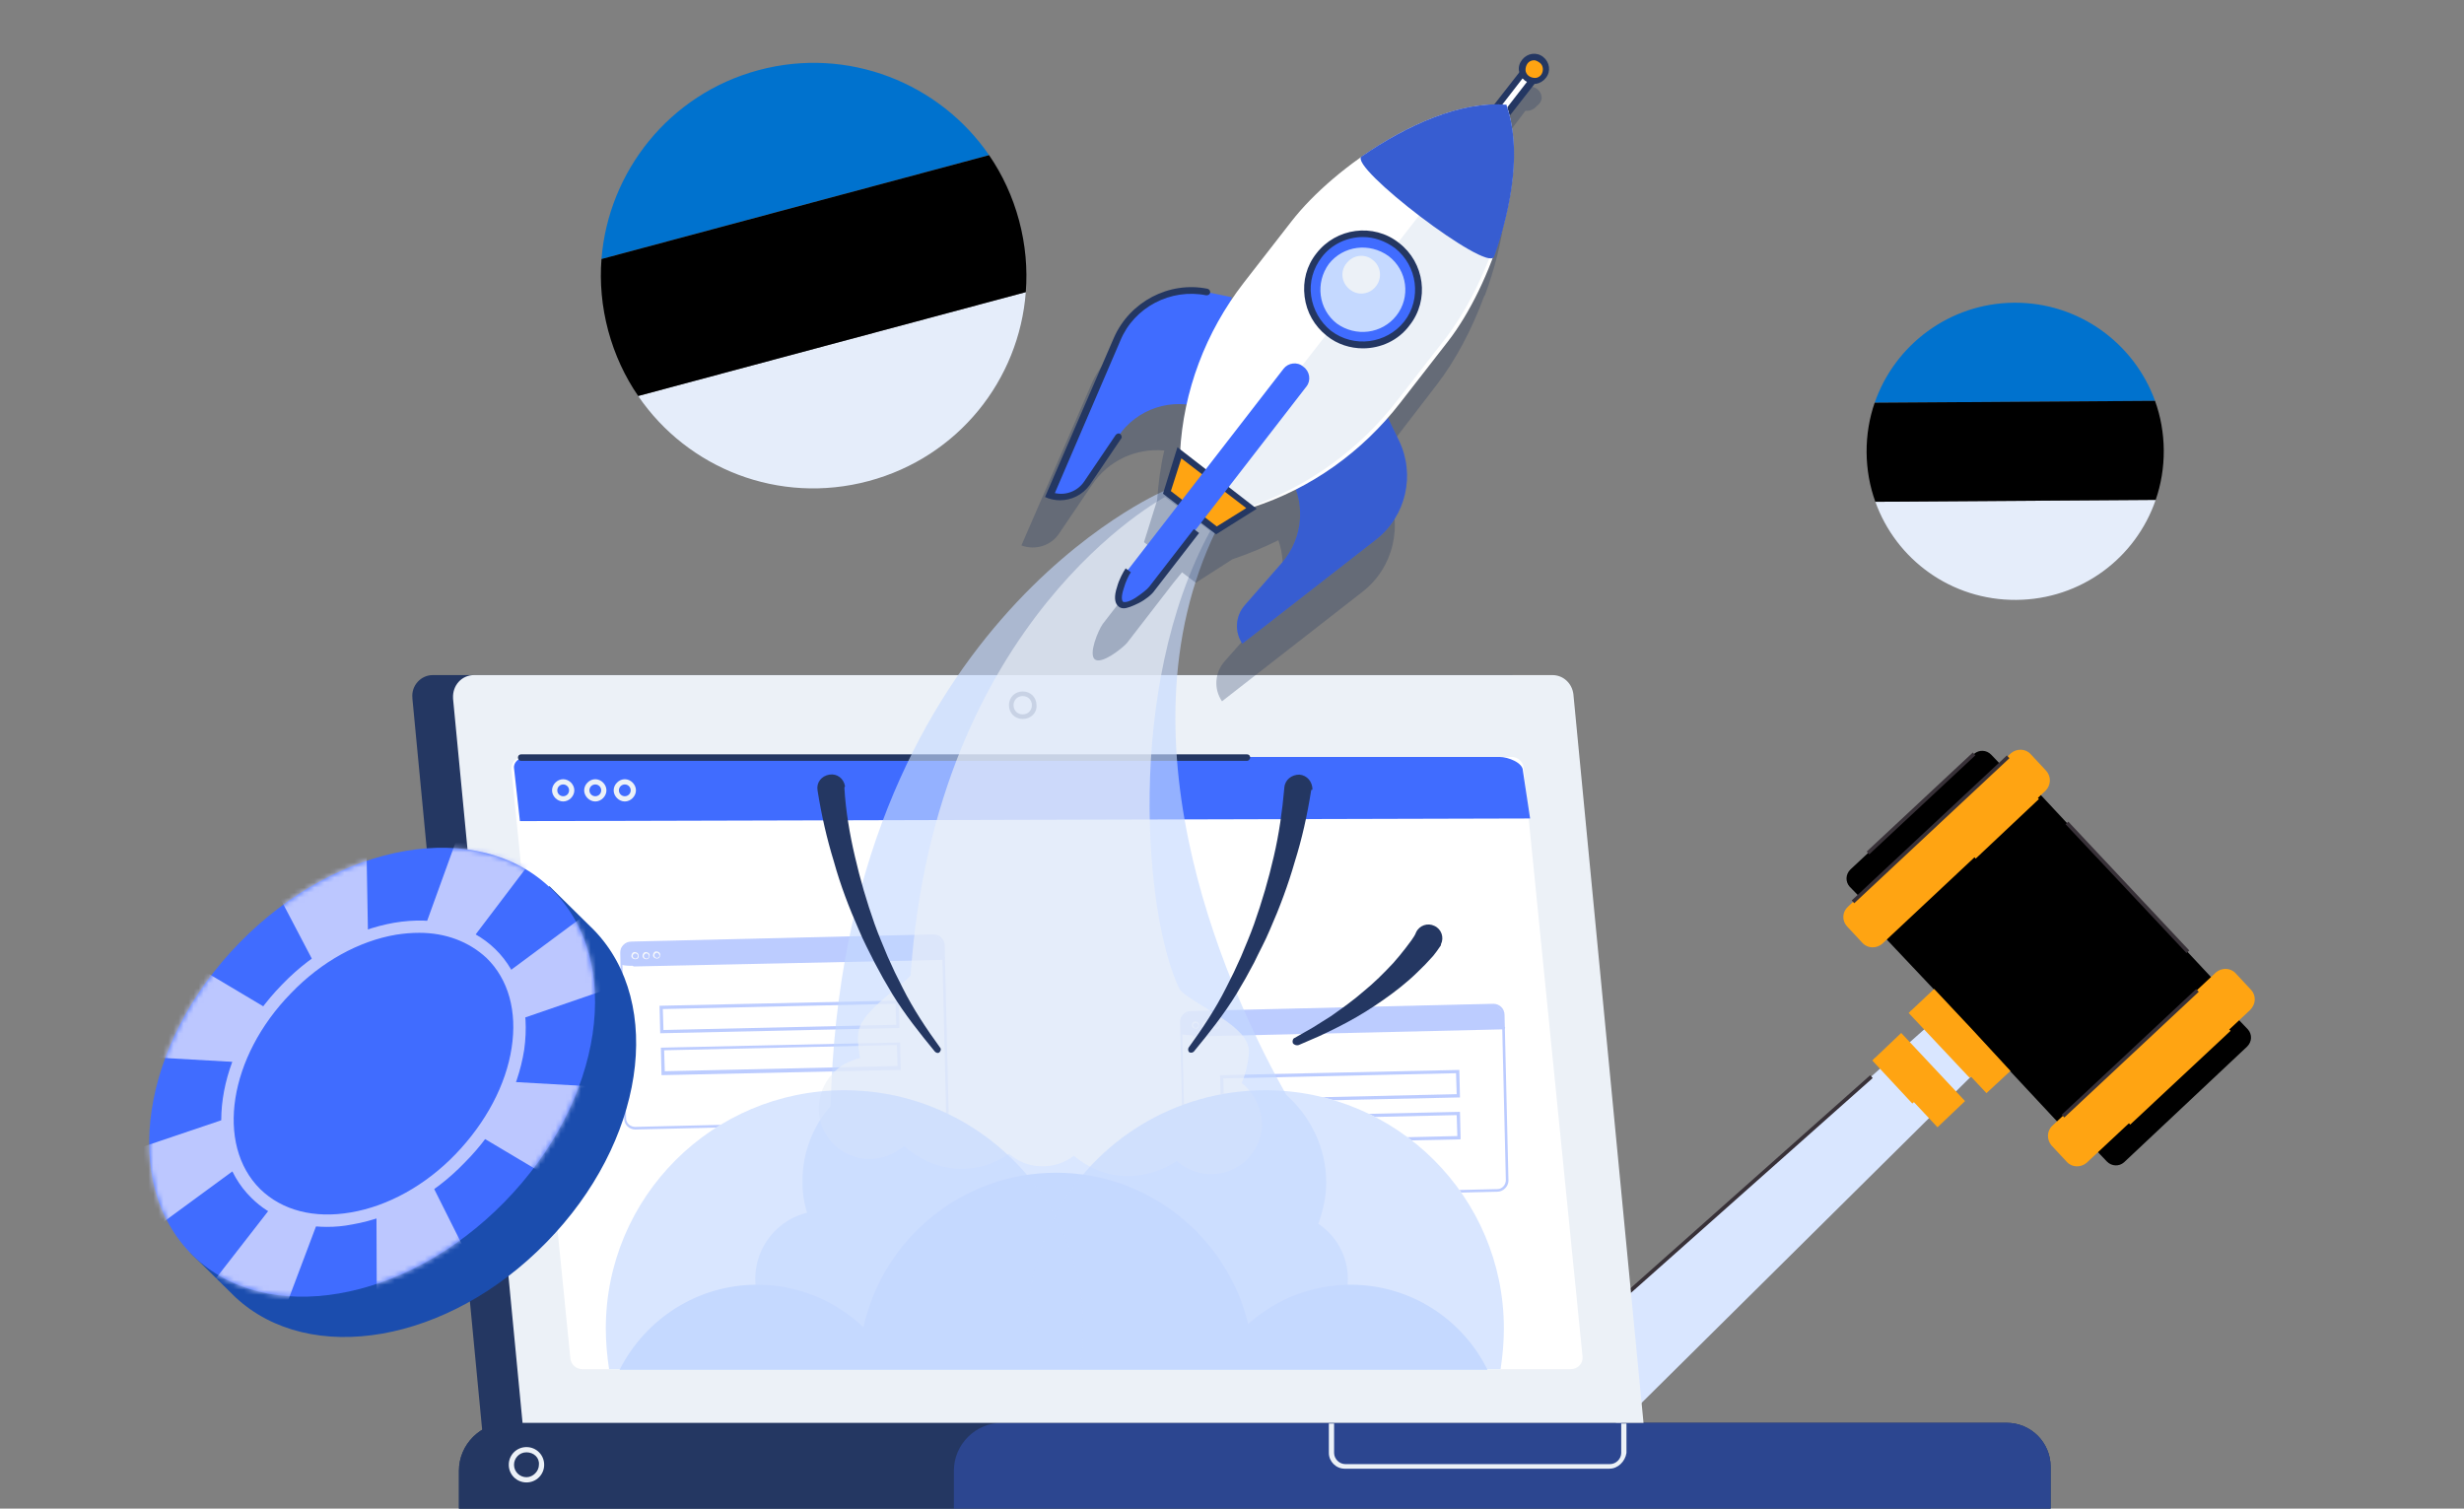 <svg width="490" height="300" viewBox="0 0 490 300" fill="none" xmlns="http://www.w3.org/2000/svg">
<rect x="0" y="0" width="490" height="300" fill="#808080" stroke="none"/>
<g clip-path="url(#clip0_1292_1595)">
<path d="M415.934 168.918L405.174 157.376L374.577 186.165L385.369 197.592L409.679 223.651L440.36 195.008L415.934 168.918Z" fill="black"/>
<path d="M447.035 204.712C447.888 205.683 447.863 207.161 446.861 208.13L422.39 231.138C421.419 231.991 419.942 231.966 418.973 230.965L414.046 225.81L442.108 199.558L447.035 204.712Z" fill="black"/>
<path d="M447.659 196.841L444.585 193.543C443.532 192.395 441.793 192.424 440.676 193.361L408.138 223.857C406.99 224.91 407.019 226.65 407.956 227.767L411.03 231.065C412.083 232.213 413.823 232.184 414.94 231.246L447.447 200.866C448.626 199.697 448.712 197.989 447.659 196.841Z" fill="#FFA412"/>
<path d="M367.817 176.311C366.964 175.341 366.989 173.863 367.991 172.894L392.577 149.917C393.548 149.064 395.025 149.088 395.994 150.09L400.92 155.245L372.859 181.497L367.817 176.311Z" fill="black"/>
<path d="M367.306 184.216L370.381 187.514C371.434 188.662 373.173 188.633 374.29 187.695L406.828 157.199C407.861 156.115 407.947 154.407 406.894 153.259L403.82 149.961C402.767 148.813 401.028 148.842 399.911 149.779L367.488 180.306C366.34 181.359 366.253 183.068 367.306 184.216Z" fill="#FFA412"/>
<path d="M392.231 204.751L384.63 196.653L379.83 201.18L387.431 209.279L395.033 217.377L399.802 212.965L392.231 204.751Z" fill="#FFA412"/>
<path d="M391.959 214.078L387.432 209.278L382.905 204.477L308.203 270.93C304.32 274.343 304.043 280.454 307.601 284.252C311.16 288.051 317.186 288.181 320.9 284.476L391.959 214.078Z" fill="#D9E6FF"/>
<path d="M372.165 214.094L308.203 270.931" stroke="#383138" stroke-width="0.75" stroke-miterlimit="10"/>
<path d="M384.426 212.184L378.078 205.411L372.6 210.623L378.948 217.396L385.297 224.169L390.775 218.957L384.426 212.184Z" fill="#FFA412"/>
<path d="M379.831 201.179L391.96 214.077" stroke="#FFA412" stroke-width="0.75" stroke-miterlimit="10"/>
<path d="M372.6 210.623L380.57 219.191" stroke="#FFA412" stroke-width="0.75" stroke-miterlimit="10"/>
<path d="M368.49 179.337L399.348 150.494" stroke="#383138" stroke-width="0.75" stroke-miterlimit="10"/>
<path d="M392.636 170.469L405.21 158.623" stroke="#FFA412" stroke-width="0.75" stroke-miterlimit="10"/>
<path d="M411.038 163.647L435.095 189.268" stroke="#383138" stroke-width="0.75" stroke-miterlimit="10"/>
<path d="M410.258 221.95L436.994 196.951" stroke="#383138" stroke-width="0.75" stroke-miterlimit="10"/>
<path d="M423.364 223.359L443.327 204.709" stroke="#FFA412" stroke-width="0.75" stroke-miterlimit="10"/>
<path d="M371.466 169.62L392.577 149.917" stroke="#383138" stroke-width="0.75" stroke-miterlimit="10"/>
<path d="M82.014 138.804V138.935L96.484 290.627L322.664 294.403L304.804 138.023C304.543 135.94 302.849 134.247 300.632 134.247H86.055C83.708 134.247 81.753 136.33 82.014 138.804Z" fill="#243762"/>
<path d="M399.057 282.944H100.786C95.572 282.944 91.269 287.241 91.269 292.45V300.002H407.791V291.668C407.791 286.851 403.88 282.944 399.057 282.944Z" fill="#243762"/>
<path d="M399.057 282.944H100.786C95.572 282.944 91.269 287.241 91.269 292.45V300.002H407.791V291.668C407.791 286.851 403.88 282.944 399.057 282.944Z" fill="#243762"/>
<path opacity="0.29" d="M399.056 282.944H199.21C193.995 282.944 189.693 287.241 189.693 292.45V300.002H407.791V291.668C407.791 286.851 403.88 282.944 399.056 282.944Z" fill="#406CFF"/>
<path d="M90.096 138.804V138.935L103.915 282.945H326.836L312.887 138.023C312.626 135.94 310.931 134.247 308.715 134.247H94.268C91.791 134.247 89.966 136.33 90.096 138.804Z" fill="#ECF1F7"/>
<path d="M203.382 142.972C201.818 142.972 200.645 141.8 200.645 140.237C200.645 138.675 201.818 137.503 203.382 137.503C204.947 137.503 206.12 138.675 206.12 140.237C206.25 141.8 204.947 142.972 203.382 142.972ZM203.382 138.414C202.339 138.414 201.557 139.196 201.557 140.237C201.557 141.279 202.339 142.06 203.382 142.06C204.425 142.06 205.207 141.279 205.207 140.237C205.207 139.196 204.425 138.414 203.382 138.414Z" fill="#243762"/>
<path d="M115.778 272.267H312.365C313.799 272.267 314.842 271.095 314.712 269.793L302.979 152.606C302.849 151.434 301.806 150.522 300.632 150.522H104.045C102.611 150.522 101.568 151.694 101.699 152.996L113.431 270.184C113.562 271.356 114.604 272.267 115.778 272.267Z" fill="white"/>
<path d="M304.282 162.762L103.392 163.283L102.219 152.736C102.089 151.564 103.262 150.522 104.826 150.522H298.155C299.98 150.522 302.848 151.694 302.848 153.257L304.282 162.762Z" fill="#406CFF"/>
<path d="M111.997 159.379C110.824 159.379 109.781 158.338 109.781 157.166C109.781 155.994 110.824 154.952 111.997 154.952C113.171 154.952 114.214 155.994 114.214 157.166C114.214 158.338 113.171 159.379 111.997 159.379ZM111.997 155.994C111.346 155.994 110.824 156.515 110.824 157.166C110.824 157.817 111.346 158.338 111.997 158.338C112.649 158.338 113.171 157.817 113.171 157.166C113.171 156.515 112.649 155.994 111.997 155.994Z" fill="#ECF1F7"/>
<path d="M118.384 159.379C117.211 159.379 116.168 158.338 116.168 157.166C116.168 155.994 117.211 154.952 118.384 154.952C119.557 154.952 120.6 155.994 120.6 157.166C120.6 158.338 119.557 159.379 118.384 159.379ZM118.384 155.994C117.732 155.994 117.211 156.515 117.211 157.166C117.211 157.817 117.732 158.338 118.384 158.338C119.036 158.338 119.557 157.817 119.557 157.166C119.557 156.515 119.036 155.994 118.384 155.994Z" fill="#ECF1F7"/>
<path d="M124.251 159.379C123.078 159.379 122.035 158.338 122.035 157.166C122.035 155.994 123.078 154.952 124.251 154.952C125.425 154.952 126.468 155.994 126.468 157.166C126.468 158.338 125.425 159.379 124.251 159.379ZM124.251 155.994C123.6 155.994 123.078 156.515 123.078 157.166C123.078 157.817 123.6 158.338 124.251 158.338C124.903 158.338 125.425 157.817 125.425 157.166C125.425 156.515 124.903 155.994 124.251 155.994Z" fill="#ECF1F7"/>
<path d="M320.055 292.06H267.388C265.694 292.06 264.26 290.627 264.26 288.935V283.075H265.303V288.935C265.303 290.106 266.346 291.148 267.519 291.148H320.185C321.359 291.148 322.402 290.106 322.402 288.935V283.075H323.445V288.935C323.184 290.627 321.75 292.06 320.055 292.06Z" fill="#ECF1F7"/>
<path d="M104.696 294.794C102.74 294.794 101.176 293.231 101.176 291.278C101.176 289.325 102.74 287.763 104.696 287.763C106.651 287.763 108.215 289.325 108.215 291.278C108.215 293.231 106.651 294.794 104.696 294.794ZM104.696 288.804C103.262 288.804 102.219 289.976 102.219 291.278C102.219 292.711 103.392 293.752 104.696 293.752C105.999 293.752 107.172 292.58 107.172 291.278C107.303 289.846 106.13 288.804 104.696 288.804Z" fill="#ECF1F7"/>
<path d="M247.966 151.305H103.654C103.263 151.305 103.002 151.045 103.002 150.654C103.002 150.263 103.263 150.003 103.654 150.003H247.966C248.357 150.003 248.617 150.263 248.617 150.654C248.617 150.914 248.357 151.305 247.966 151.305Z" fill="#243762"/>
<g opacity="0.35">
<path d="M185.652 190.628L125.555 192.06C124.512 192.06 123.599 191.93 123.599 191.8L123.469 188.675C123.469 188.545 124.772 187.373 125.946 187.373L185.522 185.94C186.564 185.94 187.477 187.503 187.607 187.633V190.368C187.607 190.498 186.695 190.628 185.652 190.628Z" fill="#406CFF"/>
<path d="M186.434 223.179L126.336 224.612C125.163 224.612 124.12 223.7 124.12 222.398L123.338 189.455C123.338 188.284 124.25 187.242 125.554 187.242L185.651 185.81C186.825 185.81 187.868 186.721 187.868 188.023L188.65 220.966C188.65 222.138 187.607 223.179 186.434 223.179ZM125.424 187.632C124.511 187.632 123.729 188.414 123.729 189.455L124.511 222.398C124.511 223.31 125.293 224.091 126.336 224.091L186.434 222.659C187.346 222.659 188.128 221.877 188.128 220.836L187.346 187.893C187.346 186.981 186.564 186.2 185.521 186.2L125.424 187.632Z" fill="#406CFF"/>
<path d="M187.607 190.886L126.075 192.188C125.945 192.188 125.814 192.058 125.814 191.928C125.814 191.798 125.945 191.668 126.075 191.668L187.737 190.235C187.867 190.235 187.998 190.366 187.998 190.496C187.867 190.756 187.737 190.756 187.607 190.886Z" fill="#406CFF"/>
<path d="M126.337 190.757C125.946 190.757 125.555 190.497 125.555 190.106C125.555 189.716 125.815 189.325 126.207 189.325C126.598 189.325 126.989 189.586 126.989 189.976C127.119 190.497 126.728 190.757 126.337 190.757ZM126.337 189.586C126.076 189.586 125.815 189.846 125.815 190.106C125.815 190.367 126.076 190.627 126.337 190.627C126.598 190.627 126.858 190.367 126.858 190.106C126.858 189.846 126.598 189.586 126.337 189.586Z" fill="#ECF1F7"/>
<path d="M128.552 190.757C128.161 190.757 127.77 190.497 127.77 190.106C127.77 189.716 128.03 189.325 128.421 189.325C128.812 189.325 129.204 189.586 129.204 189.976C129.204 190.367 128.943 190.757 128.552 190.757ZM128.552 189.586C128.291 189.586 128.03 189.846 128.03 190.106C128.03 190.367 128.291 190.627 128.552 190.627C128.812 190.627 129.073 190.367 129.073 190.106C128.943 189.716 128.812 189.586 128.552 189.586Z" fill="#ECF1F7"/>
<path d="M130.638 190.627C130.247 190.627 129.855 190.366 129.855 189.976C129.855 189.585 130.116 189.194 130.507 189.194C130.898 189.194 131.289 189.455 131.289 189.845C131.289 190.366 131.029 190.627 130.638 190.627ZM130.638 189.455C130.377 189.455 130.116 189.715 130.116 189.976C130.116 190.236 130.377 190.496 130.638 190.496C130.898 190.496 131.159 190.236 131.159 189.976C131.029 189.715 130.898 189.455 130.638 189.455Z" fill="#ECF1F7"/>
<path d="M131.291 205.472L131.16 200.004L178.743 198.962L178.873 204.431L131.291 205.472ZM131.812 200.655L131.942 204.821L178.221 203.78L178.091 199.613L131.812 200.655Z" fill="#406CFF"/>
<path d="M131.552 213.804L131.422 208.336L179.004 207.294L179.135 212.763L131.552 213.804ZM132.074 208.856L132.204 213.023L178.483 211.981L178.353 207.815L132.074 208.856Z" fill="#406CFF"/>
</g>
<g opacity="0.35">
<path d="M296.982 204.431L236.885 205.863C235.842 205.863 234.929 205.733 234.929 205.603L234.799 202.478C234.799 202.347 236.102 201.175 237.276 201.175L296.852 199.743C297.895 199.743 298.807 201.306 298.937 201.436V204.17C299.068 204.3 298.155 204.431 296.982 204.431Z" fill="#406CFF"/>
<path d="M297.764 236.982L237.666 238.414C236.493 238.414 235.45 237.503 235.45 236.201L234.668 203.258C234.668 202.086 235.581 201.045 236.884 201.045L296.982 199.612C298.155 199.612 299.198 200.524 299.198 201.826L299.98 234.769C299.98 235.94 298.937 236.982 297.764 236.982ZM236.754 201.435C235.841 201.435 235.059 202.216 235.059 203.258L235.841 236.201C235.841 237.112 236.623 237.894 237.666 237.894L297.764 236.461C298.676 236.461 299.458 235.68 299.458 234.638L298.676 201.696C298.676 200.784 297.894 200.003 296.851 200.003L236.754 201.435Z" fill="#406CFF"/>
<path d="M299.067 204.69L237.405 206.122C237.275 206.122 237.145 205.992 237.145 205.862C237.145 205.731 237.275 205.601 237.405 205.601L299.067 204.169C299.197 204.169 299.328 204.299 299.328 204.429C299.197 204.56 299.197 204.69 299.067 204.69Z" fill="#406CFF"/>
<path d="M237.796 204.56C237.405 204.56 237.014 204.3 237.014 203.909C237.014 203.519 237.274 203.128 237.665 203.128C238.057 203.128 238.448 203.388 238.448 203.779C238.448 204.3 238.187 204.56 237.796 204.56ZM237.796 203.388C237.535 203.388 237.274 203.649 237.274 203.909C237.274 204.17 237.535 204.43 237.796 204.43C238.057 204.43 238.317 204.17 238.317 203.909C238.187 203.649 238.057 203.388 237.796 203.388Z" fill="#ECF1F7"/>
<path d="M239.882 204.56C239.491 204.56 239.1 204.3 239.1 203.909C239.1 203.519 239.36 203.128 239.751 203.128C240.143 203.128 240.534 203.388 240.534 203.779C240.664 204.3 240.273 204.56 239.882 204.56ZM239.882 203.388C239.621 203.388 239.36 203.649 239.36 203.909C239.36 204.17 239.621 204.43 239.882 204.43C240.143 204.43 240.403 204.17 240.403 203.909C240.403 203.649 240.143 203.388 239.882 203.388Z" fill="#ECF1F7"/>
<path d="M241.968 204.56C241.577 204.56 241.186 204.3 241.186 203.909C241.186 203.519 241.446 203.128 241.837 203.128C242.228 203.128 242.62 203.388 242.62 203.779C242.62 204.17 242.359 204.56 241.968 204.56ZM241.968 203.388C241.707 203.388 241.446 203.649 241.446 203.909C241.446 204.17 241.707 204.43 241.968 204.43C242.228 204.43 242.489 204.17 242.489 203.909C242.359 203.519 242.228 203.388 241.968 203.388Z" fill="#ECF1F7"/>
<path d="M242.751 219.275L242.621 213.806L290.204 212.765L290.334 218.233L242.751 219.275ZM243.273 214.457L243.403 218.624L289.682 217.582L289.552 213.416L243.273 214.457Z" fill="#406CFF"/>
<path d="M242.882 227.607L242.752 222.138L290.334 221.097L290.465 226.565L242.882 227.607ZM243.404 222.789L243.534 226.956L289.813 225.914L289.683 221.748L243.404 222.789Z" fill="#406CFF"/>
</g>
<path d="M251.616 216.799C241.708 216.799 232.583 219.794 225.022 225.002L215.375 184.638H204.164L194.517 225.002C186.956 219.794 177.7 216.799 167.923 216.799C141.72 216.799 120.471 238.023 120.471 264.195C120.471 266.929 120.731 269.664 121.123 272.268H123.339H204.946H214.854H296.07H298.547C298.938 269.664 299.198 266.929 299.198 264.195C299.068 238.023 277.819 216.799 251.616 216.799Z" fill="white"/>
<path opacity="0.63" d="M262.175 243.362C263.088 240.758 263.74 238.024 263.74 235.159C263.74 228.258 260.611 222.008 255.787 217.711C245.489 199.482 221.111 148.31 241.839 105.472L231.41 97.659C231.41 97.659 167.532 124.743 165.185 219.925C161.665 223.961 159.579 229.17 159.579 234.899C159.579 237.112 159.84 239.065 160.492 241.149C154.626 242.581 150.193 247.92 150.193 254.3C150.193 261.722 156.19 267.841 163.751 267.841C167.401 267.841 170.791 266.409 173.268 263.935C177.179 267.321 182.263 269.404 187.868 269.404C192.952 269.404 197.515 267.711 201.296 264.847C203.642 266.67 206.641 267.841 209.769 267.841C213.159 267.841 216.157 266.67 218.504 264.586C222.284 267.581 227.108 269.404 232.322 269.404C237.406 269.404 242.099 267.711 245.88 264.716C248.226 266.67 251.225 267.841 254.484 267.841C261.914 267.841 268.042 261.852 268.042 254.3C268.042 249.743 265.695 245.706 262.175 243.362Z" fill="#C5D9FF"/>
<path opacity="0.63" d="M246.922 215.368C247.704 213.545 248.225 211.461 248.356 209.248C248.616 204.039 238.057 200.263 234.667 196.878C227.628 182.946 223.587 136.982 240.664 105.602L231.669 98.831C231.669 98.831 185.912 122.92 181.088 194.013C178.351 196.878 170.79 201.435 170.659 205.732C170.529 207.295 170.79 208.857 171.05 210.42C166.618 211.331 163.098 215.107 162.837 219.925C162.577 225.524 166.879 230.211 172.484 230.472C175.222 230.602 177.829 229.56 179.785 227.868C182.653 230.472 186.303 232.164 190.474 232.425C194.255 232.555 197.775 231.513 200.643 229.43C202.337 230.862 204.554 231.904 206.9 231.904C209.377 232.034 211.724 231.253 213.549 229.821C216.286 232.164 219.806 233.727 223.717 233.857C227.497 233.987 231.148 232.815 234.016 230.862C235.71 232.425 237.927 233.336 240.403 233.466C246.009 233.727 250.702 229.43 250.963 223.831C250.963 220.446 249.398 217.321 246.922 215.368Z" fill="#ECF1F7"/>
<path d="M167.924 156.775C168.185 161.202 168.967 165.89 170.01 170.317C171.053 174.874 172.356 179.301 173.921 183.728C174.703 185.942 175.615 188.025 176.528 190.239L177.962 193.364L178.744 194.926L179.526 196.489C181.612 200.655 184.219 204.562 186.957 208.338C187.218 208.598 187.087 208.989 186.827 209.249C186.566 209.51 186.175 209.379 185.914 209.119C182.916 205.473 179.917 201.697 177.44 197.661L176.528 196.098L175.615 194.536L173.921 191.411C172.878 189.327 171.704 187.114 170.792 184.9C168.836 180.473 167.142 176.046 165.838 171.359C164.404 166.671 163.361 162.114 162.579 157.166C162.318 155.603 163.361 154.301 164.926 154.041C166.49 153.78 167.794 154.822 168.054 156.385C167.924 156.515 167.924 156.515 167.924 156.775Z" fill="#243762"/>
<path d="M260.743 157.165C259.961 162.113 258.918 166.8 257.484 171.358C256.18 175.915 254.485 180.472 252.53 184.899C251.617 187.113 250.444 189.196 249.401 191.41L247.707 194.535L246.794 196.097L245.881 197.66C243.405 201.696 240.406 205.472 237.408 209.118C237.147 209.379 236.756 209.379 236.495 209.248C236.235 208.988 236.235 208.597 236.365 208.337C239.103 204.561 241.71 200.655 243.796 196.488L244.578 194.925L245.36 193.363L246.794 190.238C247.707 188.024 248.619 185.941 249.401 183.728C250.966 179.3 252.269 174.873 253.312 170.316C254.355 165.889 255.007 161.201 255.398 156.774V156.644C255.528 155.082 256.832 154.04 258.396 154.04C259.961 154.17 261.004 155.472 261.004 157.035C260.743 157.035 260.743 157.165 260.743 157.165Z" fill="#243762"/>
<path d="M286.424 188.154C285.902 188.936 285.511 189.456 284.99 190.108C284.468 190.628 283.947 191.279 283.425 191.8C282.382 192.842 281.339 193.884 280.296 194.795C278.08 196.748 275.734 198.441 273.387 200.003C271.041 201.566 268.564 202.998 265.957 204.3C264.653 204.951 263.349 205.602 262.176 206.123L258.265 207.816C257.874 207.946 257.353 207.816 257.092 207.425C256.961 207.035 257.092 206.514 257.483 206.384L261.133 204.3C262.306 203.519 263.48 202.868 264.653 202.087C266.869 200.524 269.085 198.962 271.171 197.139C273.257 195.446 275.212 193.493 277.037 191.54C277.95 190.498 278.732 189.587 279.514 188.545C279.905 188.024 280.296 187.503 280.688 186.983C281.079 186.462 281.47 185.811 281.6 185.42C282.252 183.988 283.947 183.467 285.25 184.118C286.684 184.769 287.206 186.462 286.554 187.764C286.554 187.894 286.554 188.024 286.424 188.154Z" fill="#243762"/>
<path d="M268.564 255.472C260.742 255.472 253.572 258.466 248.227 263.284C244.056 246.097 228.542 233.206 210.031 233.206C191.258 233.206 175.615 246.357 171.704 263.935C166.229 258.727 158.798 255.472 150.585 255.472C138.592 255.472 128.293 262.373 123.209 272.399H295.81C290.856 262.373 280.557 255.472 268.564 255.472Z" fill="#C5D9FF"/>
<path opacity="0.66" d="M167.923 216.8C141.72 216.8 120.471 238.024 120.471 264.196C120.471 266.93 120.731 269.664 121.123 272.269H123.339H204.946C204.555 269.664 204.294 266.93 204.294 264.196C204.294 256.123 206.38 248.44 209.9 241.8C201.687 226.956 186.043 216.8 167.923 216.8Z" fill="#C5D9FF"/>
<path opacity="0.66" d="M251.616 216.8C233.496 216.8 217.722 226.956 209.77 241.8C213.42 248.44 215.375 256.123 215.375 264.196C215.375 266.93 215.114 269.664 214.723 272.269H295.94H298.416C298.807 269.664 299.068 266.93 299.068 264.196C299.068 238.024 277.819 216.8 251.616 216.8Z" fill="#C5D9FF"/>
<path opacity="0.29" d="M305.717 17.712C304.674 16.931 303.11 17.061 302.197 18.103C301.676 18.754 301.545 19.665 301.806 20.447L296.852 26.957C281.86 26.566 262.306 39.978 253.572 51.306L243.664 64.197C242.751 65.368 241.839 66.54 241.057 67.842L241.187 67.322L235.973 66.28C228.151 64.717 220.459 68.884 217.2 76.046L203.121 108.467C205.989 109.509 209.118 108.467 210.682 105.993L217.2 96.358C220.459 91.54 225.935 89.066 231.54 89.587C230.758 92.842 230.367 96.098 230.106 99.483L227.499 107.816L230.237 109.9L219.286 124.092C218.374 125.394 216.418 130.082 217.722 131.124C219.025 132.165 223.067 129.04 224.11 127.868L233.365 115.889L235.06 113.806L237.798 115.889L245.098 111.202C248.227 110.16 251.355 108.858 254.223 107.426C256.048 112.634 255.006 118.493 251.225 122.79L243.534 131.514C241.578 133.728 241.317 136.983 243.012 139.457L270.91 117.712C277.167 112.894 279.123 104.301 275.733 97.139L273.387 92.322C274.299 91.28 275.081 90.368 275.864 89.327L285.771 76.436C289.291 71.879 292.68 65.629 295.157 58.858L295.288 58.728C299.068 48.572 300.893 37.113 298.416 28.52L303.37 22.009C304.152 22.139 305.065 21.749 305.586 21.098C307.02 20.056 306.76 18.624 305.717 17.712Z" fill="#243762"/>
<path d="M275.994 83.075L278.21 87.632C281.469 94.403 279.644 102.606 273.647 107.294L247.053 127.997C245.489 125.653 245.619 122.528 247.574 120.315L254.875 111.981C259.307 106.903 259.829 99.481 255.918 93.882L275.994 83.075Z" fill="#406CFF"/>
<path opacity="0.29" d="M275.994 83.075L278.21 87.632C281.469 94.403 279.644 102.606 273.647 107.294L247.053 127.997C245.489 125.653 245.619 122.528 247.574 120.315L254.875 111.981C259.307 106.903 259.829 99.481 255.918 93.882L275.994 83.075Z" fill="#243762"/>
<path d="M244.969 59.118L240.016 58.076C232.585 56.644 225.154 60.55 222.156 67.451L208.729 98.441C211.466 99.352 214.464 98.441 216.029 96.097L222.286 86.852C226.067 81.253 233.106 78.91 239.494 81.253L244.969 59.118Z" fill="#406CFF"/>
<path d="M240.016 58.207C232.585 56.775 225.154 60.681 222.156 67.582L208.729 98.572C211.466 99.483 214.464 98.572 216.029 96.228L222.286 86.983" fill="#406CFF"/>
<path d="M210.813 99.483C210.031 99.483 209.248 99.353 208.466 99.092L207.814 98.832L221.503 67.191C224.631 60.03 232.453 55.863 240.144 57.425C240.536 57.556 240.666 57.816 240.666 58.207C240.536 58.597 240.275 58.728 239.884 58.728C232.844 57.295 225.544 61.071 222.806 67.712L209.77 98.05C211.986 98.571 214.333 97.66 215.636 95.707L221.894 86.462C222.154 86.202 222.545 86.071 222.806 86.332C223.067 86.592 223.197 86.983 222.937 87.243L216.679 96.488C215.245 98.441 213.029 99.483 210.813 99.483Z" fill="#243762"/>
<path d="M303.575 13.487L297.52 21.319L299.48 22.831L305.536 14.999L303.575 13.487Z" fill="white"/>
<path d="M299.59 23.832L296.592 21.488L303.501 12.634L306.499 14.977L299.59 23.832ZM298.417 21.227L299.329 21.879L304.674 14.977L303.762 14.326L298.417 21.227Z" fill="#243762"/>
<path d="M306.889 15.108C306.107 16.15 304.673 16.28 303.63 15.499C302.587 14.717 302.457 13.285 303.239 12.243C304.021 11.202 305.455 11.072 306.498 11.853C307.541 12.634 307.672 14.066 306.889 15.108Z" fill="#FFA412"/>
<path d="M305.065 16.67C304.413 16.67 303.761 16.409 303.24 16.019C302.588 15.498 302.197 14.847 302.066 14.066C301.936 13.284 302.197 12.503 302.718 11.852C303.761 10.55 305.586 10.29 306.89 11.331C308.193 12.373 308.454 14.196 307.411 15.498C306.89 16.149 306.238 16.54 305.456 16.67C305.326 16.67 305.195 16.67 305.065 16.67ZM305.065 11.982C304.543 11.982 304.022 12.243 303.761 12.633C303.5 13.024 303.37 13.415 303.37 13.935C303.37 14.326 303.631 14.847 304.022 15.107C304.413 15.368 304.804 15.498 305.326 15.498C305.717 15.498 306.238 15.238 306.499 14.847C307.02 14.066 306.89 13.024 306.238 12.503C305.717 12.113 305.326 11.982 305.065 11.982Z" fill="#243762"/>
<path d="M299.591 20.967V20.837H299.46C284.99 19.665 265.436 32.946 256.832 44.014L247.315 56.254C239.754 66.019 235.322 77.738 234.67 89.978L241.449 95.186L242.231 95.707L249.01 100.915C260.743 97.139 270.911 89.847 278.472 80.082L287.988 67.842C296.462 56.905 304.414 34.639 299.591 20.967Z" fill="white"/>
<path d="M241.447 95.185L242.099 95.706L248.617 100.784C260.089 96.748 270.257 89.456 277.819 79.69L287.335 67.451C295.939 56.383 304.022 34.248 299.589 20.836V20.706H299.459" fill="#ECF1F7"/>
<path d="M299.59 20.966V20.836H299.459C290.595 20.055 279.775 24.873 270.78 31.123C268.042 33.076 295.809 54.3 297.113 51.044C300.763 40.758 302.588 29.3 299.59 20.966Z" fill="#406CFF"/>
<path opacity="0.29" d="M299.59 20.966V20.836H299.459C290.595 20.055 279.775 24.873 270.78 31.123C268.042 33.076 295.809 54.3 297.113 51.044C300.763 40.758 302.588 29.3 299.59 20.966Z" fill="#243762"/>
<path d="M279.775 64.325C275.995 69.143 269.086 70.054 264.262 66.278C259.439 62.502 258.526 55.601 262.307 50.783C266.087 45.966 272.996 45.054 277.82 48.83C282.643 52.606 283.556 59.507 279.775 64.325Z" fill="#406CFF"/>
<path d="M271.04 69.273C268.563 69.273 265.956 68.491 263.87 66.799C261.393 64.846 259.829 62.111 259.438 58.986C259.047 55.861 259.829 52.866 261.784 50.392C265.695 45.314 273.126 44.273 278.21 48.309C283.294 52.215 284.337 59.637 280.296 64.715C278.08 67.71 274.56 69.273 271.04 69.273ZM271.04 47.137C267.911 47.137 264.782 48.569 262.827 51.174C261.132 53.387 260.35 56.122 260.741 58.856C261.132 61.59 262.566 64.064 264.652 65.757C269.215 69.273 275.733 68.361 279.253 63.934C282.773 59.377 281.86 52.866 277.428 49.351C275.472 47.919 273.256 47.137 271.04 47.137Z" fill="#243762"/>
<path d="M277.691 62.764C274.823 66.409 269.608 67.06 265.828 64.326C262.177 61.461 261.526 56.253 264.263 52.477C267.131 48.831 272.346 48.18 276.126 50.914C279.907 53.779 280.559 59.118 277.691 62.764Z" fill="#C5D9FF"/>
<path d="M273.648 56.906C272.344 58.599 269.998 58.859 268.433 57.557C266.739 56.255 266.478 53.911 267.781 52.349C269.085 50.656 271.432 50.395 272.996 51.697C274.56 52.869 274.951 55.213 273.648 56.906Z" fill="#ECF1F7"/>
<path d="M234.539 89.976L232.062 97.918L241.97 105.47L248.879 101.043L234.539 89.976Z" fill="#FFA412"/>
<path d="M241.839 106.252L231.279 98.179L234.147 88.935L249.921 101.174L241.839 106.252ZM232.844 97.659L241.969 104.69L247.835 101.044L234.929 91.148L232.844 97.659Z" fill="#243762"/>
<path d="M222.806 120.055C221.502 119.143 223.327 114.586 224.24 113.414L255.266 73.31C256.179 72.138 258.004 71.877 259.177 72.919C260.481 73.831 260.741 75.653 259.829 76.825L228.803 116.93C227.89 118.101 223.979 121.096 222.806 120.055Z" fill="#406CFF"/>
<path d="M237.669 105.474L228.804 116.932C227.891 118.104 223.981 120.968 222.677 120.057C221.373 119.146 223.198 114.588 224.111 113.416" fill="#406CFF"/>
<path d="M223.459 120.967C223.068 120.967 222.677 120.837 222.416 120.576C221.634 119.925 221.504 118.623 222.156 116.67C222.547 115.238 223.329 113.806 223.85 113.024L224.893 113.806C224.502 114.326 223.85 115.629 223.459 117.061C222.938 118.623 223.068 119.405 223.329 119.665C223.59 119.795 224.372 119.795 225.806 118.884C226.979 118.103 228.152 117.191 228.543 116.67L237.408 105.212L238.451 105.993L229.586 117.451C229.065 118.233 227.761 119.274 226.458 119.925C225.154 120.576 224.111 120.967 223.459 120.967Z" fill="#243762"/>
<path d="M107.39 178.22C92.146 172.722 71.154 178.97 55.409 194.964C39.665 211.083 33.917 232.2 39.79 247.32L37.916 249.194L46.788 257.941C61.657 271.811 89.147 267.063 108.64 247.07C128.133 227.202 132.256 199.587 118.137 184.968L109.265 176.221L107.39 178.22Z" fill="#1B4DAE"/>
<path d="M100.349 238.996C120.038 218.87 124.203 191.013 109.651 176.777C95.099 162.541 67.341 167.315 47.651 187.441C27.962 207.567 23.797 235.424 38.349 249.66C52.901 263.897 80.659 259.122 100.349 238.996Z" fill="#406CFF"/>
<mask id="mask0_1292_1595" style="mask-type:luminance" maskUnits="userSpaceOnUse" x="29" y="168" width="90" height="90">
<path d="M100.349 238.999C120.038 218.873 124.203 191.016 109.651 176.78C95.099 162.544 67.341 167.318 47.651 187.444C27.962 207.57 23.797 235.427 38.349 249.663C52.901 263.899 80.659 259.125 100.349 238.999Z" fill="white"/>
</mask>
<g mask="url(#mask0_1292_1595)">
<path d="M74.769 213.593L129.125 245.956C129.125 245.956 140.371 234.085 144.869 217.591L74.769 213.593Z" fill="#BCC7FF"/>
<path d="M75.386 212.338L150.483 186.472C150.483 186.472 152.233 172.352 144.111 161.356L75.386 212.338Z" fill="#BCC7FF"/>
<path d="M74.275 212.593L126.132 144.243C126.132 144.243 117.385 136.246 101.64 136.996L74.275 212.593Z" fill="#BCC7FF"/>
<path d="M73.774 212.72L-1.324 238.085C-1.324 238.085 -3.198 252.205 4.799 263.326L73.774 212.72Z" fill="#BCC7FF"/>
<path d="M74.017 214.22L21.286 282.07C21.286 282.07 29.783 290.317 45.527 289.817L74.017 214.22Z" fill="#BCC7FF"/>
<path d="M74.769 213.345L75.019 285.069C75.019 285.069 89.139 282.57 103.509 270.699L74.769 213.345Z" fill="#BCC7FF"/>
<path d="M73.653 212.844L72.404 141.37C72.404 141.37 58.284 143.994 43.914 156.115L73.653 212.844Z" fill="#BCC7FF"/>
<path d="M73.519 212.716L19.164 180.353C19.164 180.353 7.918 192.223 3.42 208.717L73.519 212.716Z" fill="#BCC7FF"/>
</g>
<path d="M91.245 230.06C104.13 216.889 106.858 198.662 97.337 189.348C87.817 180.034 69.653 183.16 56.768 196.331C43.883 209.502 41.155 227.729 50.676 237.043C60.196 246.357 78.36 243.231 91.245 230.06Z" fill="#406CFF"/>
<path d="M65.01 243.975C59.012 243.975 53.764 241.976 50.015 238.227C40.019 228.481 42.768 209.363 56.138 195.743C62.511 189.12 70.508 184.872 78.38 183.497C86.502 182.123 93.624 183.997 98.497 188.745C103.371 193.494 105.37 200.616 104.245 208.738C102.996 216.735 98.872 224.732 92.375 231.23C86.002 237.853 78.005 242.101 70.133 243.476C68.258 243.85 66.634 243.975 65.01 243.975ZM83.378 185.497C81.878 185.497 80.379 185.622 78.755 185.872C71.382 187.121 63.885 191.245 57.887 197.492C45.517 210.113 42.768 227.606 51.764 236.478C56.138 240.727 62.511 242.351 69.758 241.101C77.13 239.852 84.627 235.728 90.625 229.481C96.623 223.233 100.622 215.736 101.746 208.363C102.871 201.116 101.121 194.743 96.748 190.495C93.249 187.246 88.626 185.497 83.378 185.497Z" fill="#BCC7FF"/>
<path d="M172.75 95.657C190.59 90.877 202.677 75.523 203.991 58.094L126.912 78.747C136.765 93.184 154.91 100.437 172.75 95.657Z" fill="#E5EDFA"/>
<path d="M150.855 13.948C133.015 18.728 120.964 34.218 119.613 51.511L196.693 30.858C186.876 16.557 168.695 9.168 150.855 13.948Z" fill="#0072CE"/>
<path d="M203.991 58.094C204.358 53.471 203.935 48.622 202.657 43.855C201.38 39.089 199.322 34.678 196.693 30.857L119.614 51.511C119.247 56.134 119.671 60.983 120.948 65.749C122.225 70.516 124.283 74.927 126.912 78.747L203.991 58.094Z" fill="black"/>
<path d="M400.946 119.294C413.848 119.207 424.726 110.958 428.686 99.407L372.94 99.783C377.056 111.279 388.044 119.381 400.946 119.294Z" fill="#E5EDFA"/>
<path d="M400.548 60.199C387.645 60.286 376.769 68.633 372.808 80.085L428.553 79.709C424.438 68.311 413.45 60.112 400.548 60.199Z" fill="#0072CE"/>
<path d="M428.686 99.407C429.748 96.347 430.317 92.994 430.294 89.547C430.27 86.099 429.657 82.755 428.553 79.709L372.807 80.084C371.744 83.145 371.176 86.498 371.199 89.945C371.222 93.392 371.836 96.737 372.94 99.783L428.686 99.407Z" fill="black"/>
</g>
<defs>
<clipPath id="clip0_1292_1595">
<rect width="490" height="300" fill="white"/>
</clipPath>
</defs>
</svg>
